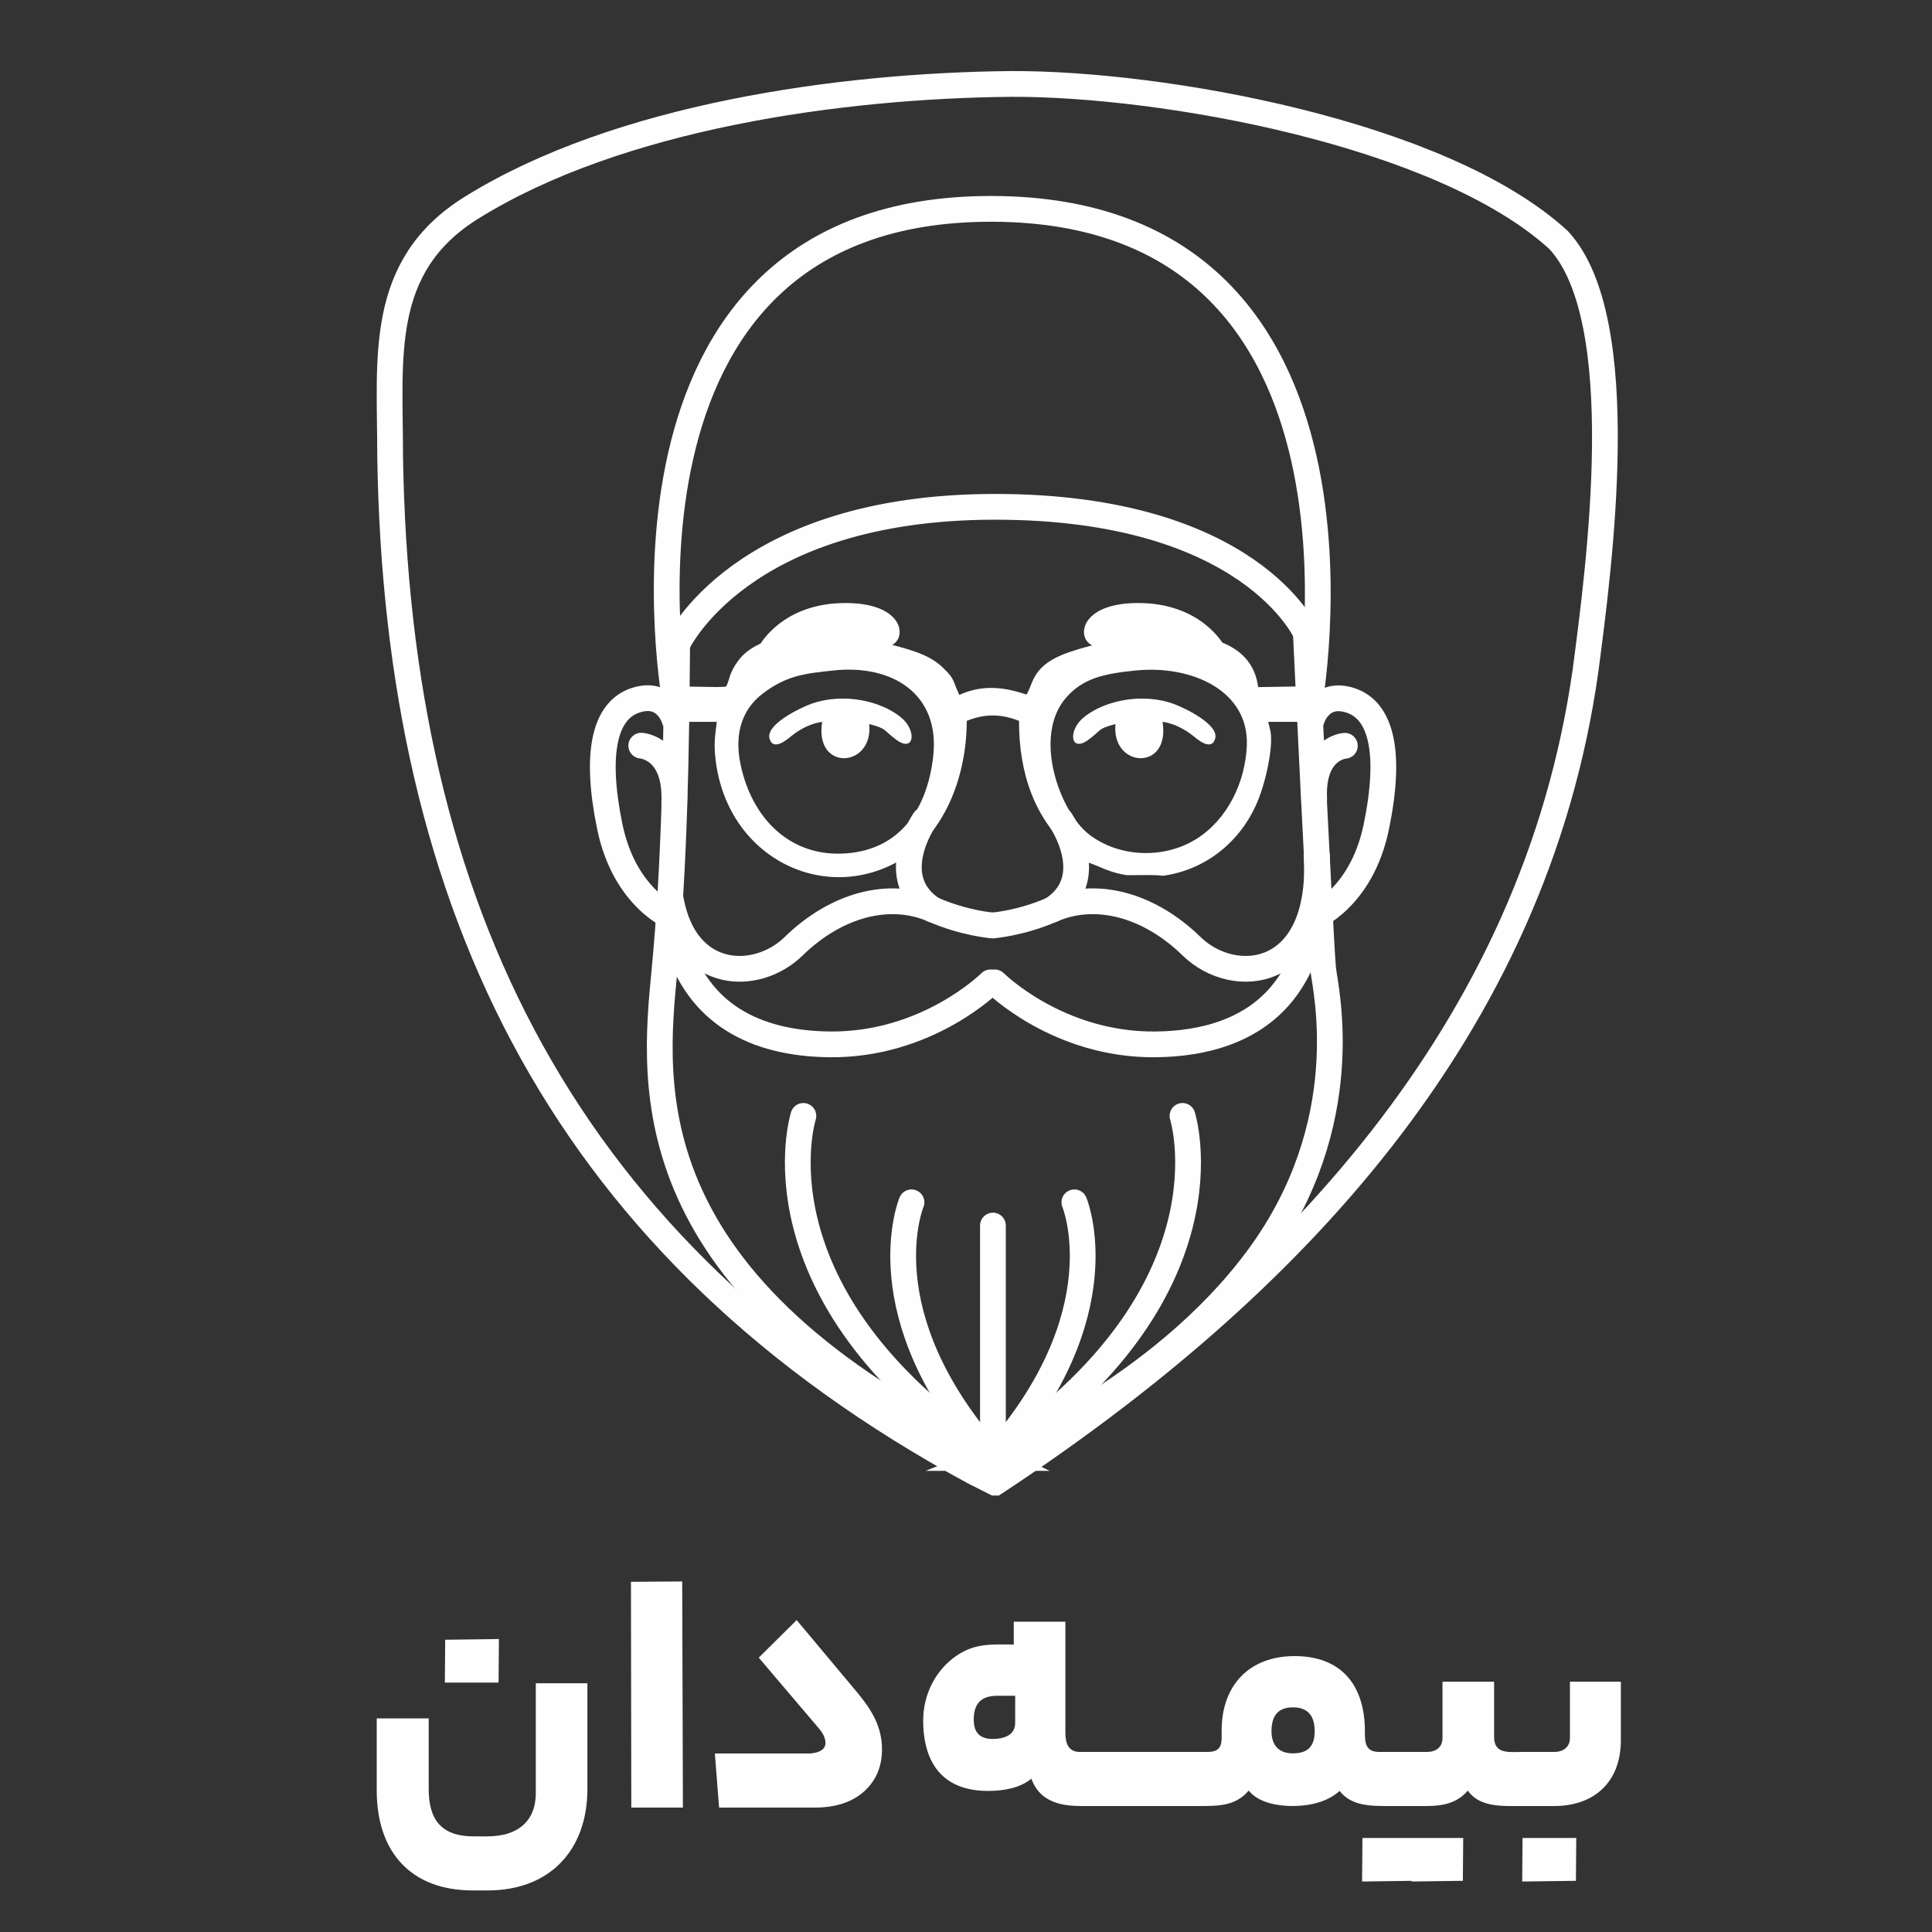 <?xml version="1.0" encoding="UTF-8"?>
<!DOCTYPE svg PUBLIC "-//W3C//DTD SVG 1.1//EN" "http://www.w3.org/Graphics/SVG/1.1/DTD/svg11.dtd">
<!-- Creator: CorelDRAW -->
<svg xmlns="http://www.w3.org/2000/svg" xml:space="preserve" width="38.1mm" height="38.1mm" version="1.1" style="shape-rendering:geometricPrecision; text-rendering:geometricPrecision; image-rendering:optimizeQuality; fill-rule:evenodd; clip-rule:evenodd"
viewBox="0 0 3810 3810"
 xmlns:xlink="http://www.w3.org/1999/xlink"
 xmlns:xodm="http://www.corel.com/coreldraw/odm/2003">
 <rect x="0" y="0" width="3810" height="3810" fill="#333333" stroke="none"/>
 <defs>
  <style type="text/css">
   <![CDATA[
    .str0 {stroke:#FEFEFE;stroke-width:50.8;stroke-miterlimit:22.926}
    .str1 {stroke:#FEFEFE;stroke-width:50.8;stroke-linecap:round;stroke-linejoin:round;stroke-miterlimit:22.926}
    .fil0 {fill:none}
    .fil1 {fill:#FEFEFE}
    .fil2 {fill:#FEFEFE;fill-rule:nonzero}
   ]]>
  </style>
 </defs>
 <g id="Layer_x0020_1">
  <path class="fil0 str0" d="M1958.11 2875.13c0,0 328.71,-130.87 523.5,-395.67 194.79,-264.79 132.4,-528.06 127.83,-567.63 -4.56,-39.56 -34.25,-663.69 -34.25,-663.69 0,0 -109.35,-248.66 -612.71,-248.66 -503.36,0 -627.08,271.17 -627.08,271.17 -1.65,211.37 -5.02,434.71 -25.16,644.49 -21.9,228.19 -61.98,619.69 647.87,959.99z"/>
  <path class="fil1" d="M2522.67 1358.02l-41.39 -2.31c-19.17,-153.31 -280.08,-101.55 -372.38,-69.82 -74.7,25.68 -69.97,60.67 -84.62,83.86 -44.87,-15.36 -87.42,-19.84 -132.56,0.64l-6.54 -15.33c-7.05,-19.6 -10.52,-23.66 -26.8,-39.41 -13.4,-12.96 -31.13,-22.69 -54.06,-30.67 -83.56,-29.08 -280.04,-64.8 -345.2,13.83 -6.55,7.91 -11.95,16.01 -16.92,27.19 -4.32,9.74 -5.97,21.43 -10.75,28.2l-29.44 1.19c15.65,48.43 -3.44,39.87 -9.38,45.92 -15.87,16.17 -2.26,2.65 -2.51,3.37 -1.18,3.37 -2.83,-11.2 1.05,5.56 1.29,5.59 4.66,2.58 -0.2,11.48 18.29,0.11 9.22,2.3 22.07,-4.07 2.49,5.57 -5.39,32.3 -3.39,63.44 12.79,199.6 202.3,302.33 356.42,220.46 94.95,-50.44 140.31,-168.5 140.44,-279.97 35.83,-14.39 67.21,-14.02 103.07,-0.02 -0.33,102.43 30.34,195.2 106.67,258.38 6.25,5.18 26.96,19.4 28.2,20.45 26.17,8.73 38.42,17.66 67.7,23.69 3.17,0.65 6.33,1.22 9.48,1.75l17.02 0c19.07,0 37.11,-0.93 54.92,1.2 87.64,-11.94 161.97,-72.86 192.7,-163.15 10.42,-30.62 21.74,-77.96 20.28,-112.15 -0.59,-14.05 -5.6,-23.21 -6.78,-36.31l8.45 3.11c-0.36,-22.11 4.97,-42.65 14.45,-60.51zm-879.87 -35.72c116.43,-12.89 211.68,45.93 197.48,169.78 -12.22,106.56 -68.4,187.57 -180.61,191.3 -104.15,3.45 -177.35,-70.88 -199.34,-176.21 -13.61,-65.17 6.76,-110.77 42.7,-138.48 48.92,-37.72 86.49,-40.5 139.77,-46.39zm597.13 -0.09c110.51,-10.97 223.18,39.9 218.86,147.93 -2.89,72.26 -37.86,145.54 -99.18,184.12 -65.47,41.19 -154.65,35.93 -212.19,-8.98 -58.17,-45.4 -111.39,-194.04 -44.73,-269.78 32.88,-37.37 72.74,-46.89 137.24,-53.29z"/>
  <path class="fil1" d="M1621.37 1423.52c-16.03,98.54 101.42,91.22 92.8,4.39 36.39,9.38 26.99,11.86 53.8,31.26 34.47,24.96 39.88,-16.37 11.67,-41.96 -8.81,-8 -18.75,-13.91 -29.2,-19.44 -45.25,-22.15 -101.93,-26.74 -149.6,-10.2 -23.85,8.69 -91.24,41.27 -83.25,69.01 7.67,26.65 37.07,-0.44 45.74,-7.17 15.13,-11.77 36.14,-22.97 58.04,-25.89z"/>
  <polygon class="fil1" points="1334.28,1353.59 1451.07,1355.5 1413.44,1423.53 1333.06,1423.53 "/>
  <polygon class="fil1" points="2568.76,1353.59 2451.97,1355.5 2489.6,1423.53 2569.98,1423.53 "/>
  <path class="fil1" d="M2414.31 1273.44c0,0 -44.06,-85.04 -171.62,-84.26 -127.56,0.77 -119.83,86.58 -76.54,85.81 43.29,-0.77 136.84,-34.02 248.16,-1.55z"/>
  <path class="fil1" d="M1497.47 1273.44c0,0 44.07,-85.04 171.63,-84.26 127.56,0.77 119.83,86.58 76.53,85.81 -43.29,-0.77 -136.84,-34.02 -248.16,-1.55z"/>
  <path class="fil0 str1" d="M2118.72 2371.03c0,0 92.22,220.2 -160.61,504.1"/>
  <path class="fil0 str1" d="M2331.9 2200.6c0,0 111.48,349.51 -373.79,674.53"/>
  <path class="fil0 str1" d="M1797.5 2371.03c0,0 -92.22,220.2 160.61,504.1"/>
  <path class="fil0 str1" d="M1584.32 2200.6c0,0 -111.47,349.51 373.79,674.53"/>
  <line class="fil0 str1" x1="1958.11" y1="2875.13" x2="1958.11" y2= "2416.87" />
  <path class="fil0 str1" d="M1822.94 1617.25c0,0 -79.13,114.66 16.79,176.58"/>
  <path class="fil0 str1" d="M2091.56 1617.25c0,0 79.14,114.66 -16.78,176.58"/>
  <path class="fil0 str1" d="M1961.78 1937.3c0,0 124.48,124.54 317.63,122.24 193.15,-2.3 330.7,-102.97 317.34,-372.15"/>
  <path class="fil0 str1" d="M1957.49 1825c0,0 54.65,-3.81 117.29,-31.17 86.32,-37.71 191.31,-9.54 275.2,72.33 83.89,81.87 258.93,65.81 246.77,-178.77"/>
  <path class="fil0 str1" d="M1953.2 1937.31c0,0 -124.47,124.54 -317.63,122.23 -146.06,-1.74 -260.31,-59.77 -301.56,-204.35"/>
  <path class="fil0 str1" d="M1957.49 1825c0,0 -54.65,-3.82 -117.28,-31.17 -86.33,-37.71 -191.32,-9.54 -275.21,72.33 -72.39,70.65 -212.63,68.34 -241.91,-90.77"/>
  <path class="fil0" d="M2649.01 1468.83c0,0 -63.05,3.71 -58.13,101.94"/>
  <path class="fil0 str1" d="M1330.26 1419.36c0,0 -15.91,-58.3 -76.84,-38.41 -60.92,19.89 -80.82,103.2 -50.98,248.68 29.84,145.47 127.97,181.57 127.97,181.57"/>
  <path class="fil0 str1" d="M1264.61 1470.47c0,0 70.49,4.15 64.99,113.97"/>
  <path class="fil0 str0" d="M1962.29 2923.84c578.15,-381.15 1064.24,-890.26 1164.53,-1602.14 26.61,-203.26 92.62,-691.14 -53.13,-848.31 -230.94,-211.46 -783.04,-309.26 -1080.11,-307.86 -336.5,3.22 -774.22,63.95 -1063.9,244.18 -185.64,115.51 -160.08,296.43 -160.34,488.41 13.42,898.06 347.08,1569.12 1151.49,2004.8l41.46 20.92z"/>
  <path class="fil0 str0" d="M1332.28 1388.56c0,0 -181.68,-979.14 624.94,-976.67 806.62,2.48 623.72,984.59 623.72,984.59"/>
  <path class="fil0 str1" d="M2586.47 1419.64c0,0 15.91,-58.3 76.84,-38.41 60.92,19.89 80.82,103.2 50.98,248.68 -29.84,145.47 -127.97,181.57 -127.97,181.57"/>
  <path class="fil0 str1" d="M2652.12 1470.75c0,0 -65.6,3.86 -60.48,106.06"/>
  <path class="fil1" d="M2292.57 1423.51c16.03,98.54 -101.42,91.22 -92.8,4.39 -36.39,9.38 -26.99,11.86 -53.8,31.26 -34.47,24.96 -39.88,-16.37 -11.67,-41.96 8.81,-8 18.75,-13.91 29.2,-19.44 45.25,-22.15 101.93,-26.74 149.6,-10.2 23.85,8.69 91.24,41.27 83.25,69.01 -7.67,26.65 -37.07,-0.44 -45.74,-7.17 -15.13,-11.77 -36.14,-22.97 -58.04,-25.89z"/>
  <path class="fil2" d="M1920.28 3391.24c0,25.25 11.88,38.07 37.39,38.07 21.11,0 44.31,-6.64 44.31,-31.84l0 -53.32 -35.31 0c-31.94,0 -46.39,15.4 -46.39,47.09zm180.72 26.31c0,19.62 5.62,37.38 28.4,37.38l23.53 0c8.41,0 6.93,49.3 6.93,54.02 0,4.7 1.5,52.62 -6.93,52.62 -29.2,0 -58.07,1.53 -84.82,-12.81 -15.92,-8.54 -27.35,-22.27 -34.27,-41.19 -22.36,19.13 -56.64,24.23 -85.17,24.23 -88.94,0 -128.1,-54.22 -128.1,-139.18 0,-50.88 24.47,-100.14 67.17,-128.45 36.87,-24.45 70.2,-21.12 111.48,-21.12l0 -45 101.78 0 0 219.5zm155.8 37.38c4.62,0 6.93,18.02 6.93,54.02 0,4.17 1.08,52.62 -6.93,52.62l-103.87 0c-4.61,0 -6.92,-17.54 -6.92,-52.62 0,-4.23 -0.82,-54.02 6.92,-54.02l103.87 0zm103.86 0c4.62,0 6.93,18.02 6.93,54.02 0,4.17 1.08,52.62 -6.93,52.62l-103.86 0c-4.62,0 -6.93,-17.54 -6.93,-52.62 0,-4.23 -0.82,-54.02 6.93,-54.02l103.86 0zm20.09 0c31.09,0 28.38,-18.32 28.38,-42.23 0,-88.91 54.17,-146.79 144.02,-146.79 93.09,0 138.49,58.51 138.49,148.18 0,21.73 0.46,40.84 28.39,40.84l20.09 0c4.6,0 6.91,18.02 6.91,54.02 0,35.08 -2.31,52.62 -6.91,52.62 -34.92,0 -74.64,0.89 -98.33,-29.77 -24.54,22.39 -60.46,29.77 -92.78,29.77 -29.03,0 -67.27,-6.36 -86.56,-30.47 -26.48,32.05 -64.12,30.47 -101.79,30.47 -9.43,0 -7.58,-82.53 -4.84,-96.24 1.38,-6.93 3,-10.4 4.84,-10.4l20.09 0zm211.88 -40.84c0,-29.1 -12.31,-47.09 -42.93,-47.09 -30.7,0 -42.24,18.16 -42.24,47.09 0,27.48 14.24,43.62 42.24,43.62 29.64,0 42.93,-14.25 42.93,-43.62zm220.88 40.84c17.8,0 31.16,-8.7 31.16,-27.69l0 -110.79 101.79 0 0 108.71c0,34.27 28.68,29.77 53.31,29.77 4.62,0 6.93,17.78 6.93,53.33 0,35.54 -2.31,53.31 -6.93,53.31 -36.17,0 -81.88,3.13 -105.24,-30.47 -20.64,24.99 -50.11,30.47 -81.02,30.47l-73.39 0c-4.62,0 -6.93,-17.54 -6.93,-52.62 0,-4.27 -0.7,-54.02 6.93,-54.02l73.39 0zm-29.77 255.51l-0.69 -85.85 102.48 0 -0.7 84.47 -101.09 1.38zm-97.63 0l0.69 -85.85 101.09 0 0.69 84.47 -102.47 1.38zm510.31 -278.35c0,80.95 -51.31,129.48 -131.56,129.48l-65.09 0c-4.61,0 -6.92,-17.54 -6.92,-52.62 0,-4.27 -0.7,-54.02 6.92,-54.02l65.09 0c17.4,0 31.16,-9.12 31.16,-27.69l0 -110.79 100.4 0 0 115.64zm-194.57 278.35l0.7 -85.85 105.93 0 -0.69 84.47 -105.94 1.38z"/>
  <path class="fil2" d="M932.66 3728.05c-123.36,0 -189.73,-76.64 -189.73,-197.35l0 -141.94 102.49 0 0 139.18c0,61.26 25.54,93.47 88.62,93.47 27.14,0 53.55,1.84 78.95,-10.03 30.91,-14.46 43.62,-42.08 43.62,-75.14l0 -216.73 101.78 0 0 208.43c0,120.95 -74.53,200.11 -196.64,200.11l-29.09 0zm-55.39 -409.92l0.69 -84.47 105.94 -1.39 -0.69 85.86 -105.94 0zm366.99 -198.73l101.09 -0.69 1.38 445.93 -101.78 0 -0.69 -445.24zm326.82 75.48l120.49 144.03c27.43,33.2 47.77,66.46 47.77,110.78 0,34.17 -11.77,61.86 -35.31,83.1 -23.55,21.23 -56.09,31.85 -97.64,31.85l-188.33 0 -8.31 -106.64 183.49 0c13.19,0 34.62,-3.69 34.62,-20.77 0,-13.63 -9.44,-24.92 -18,-34.62l-113.56 -133.64 74.78 -74.09z"/>
 </g>
</svg>
